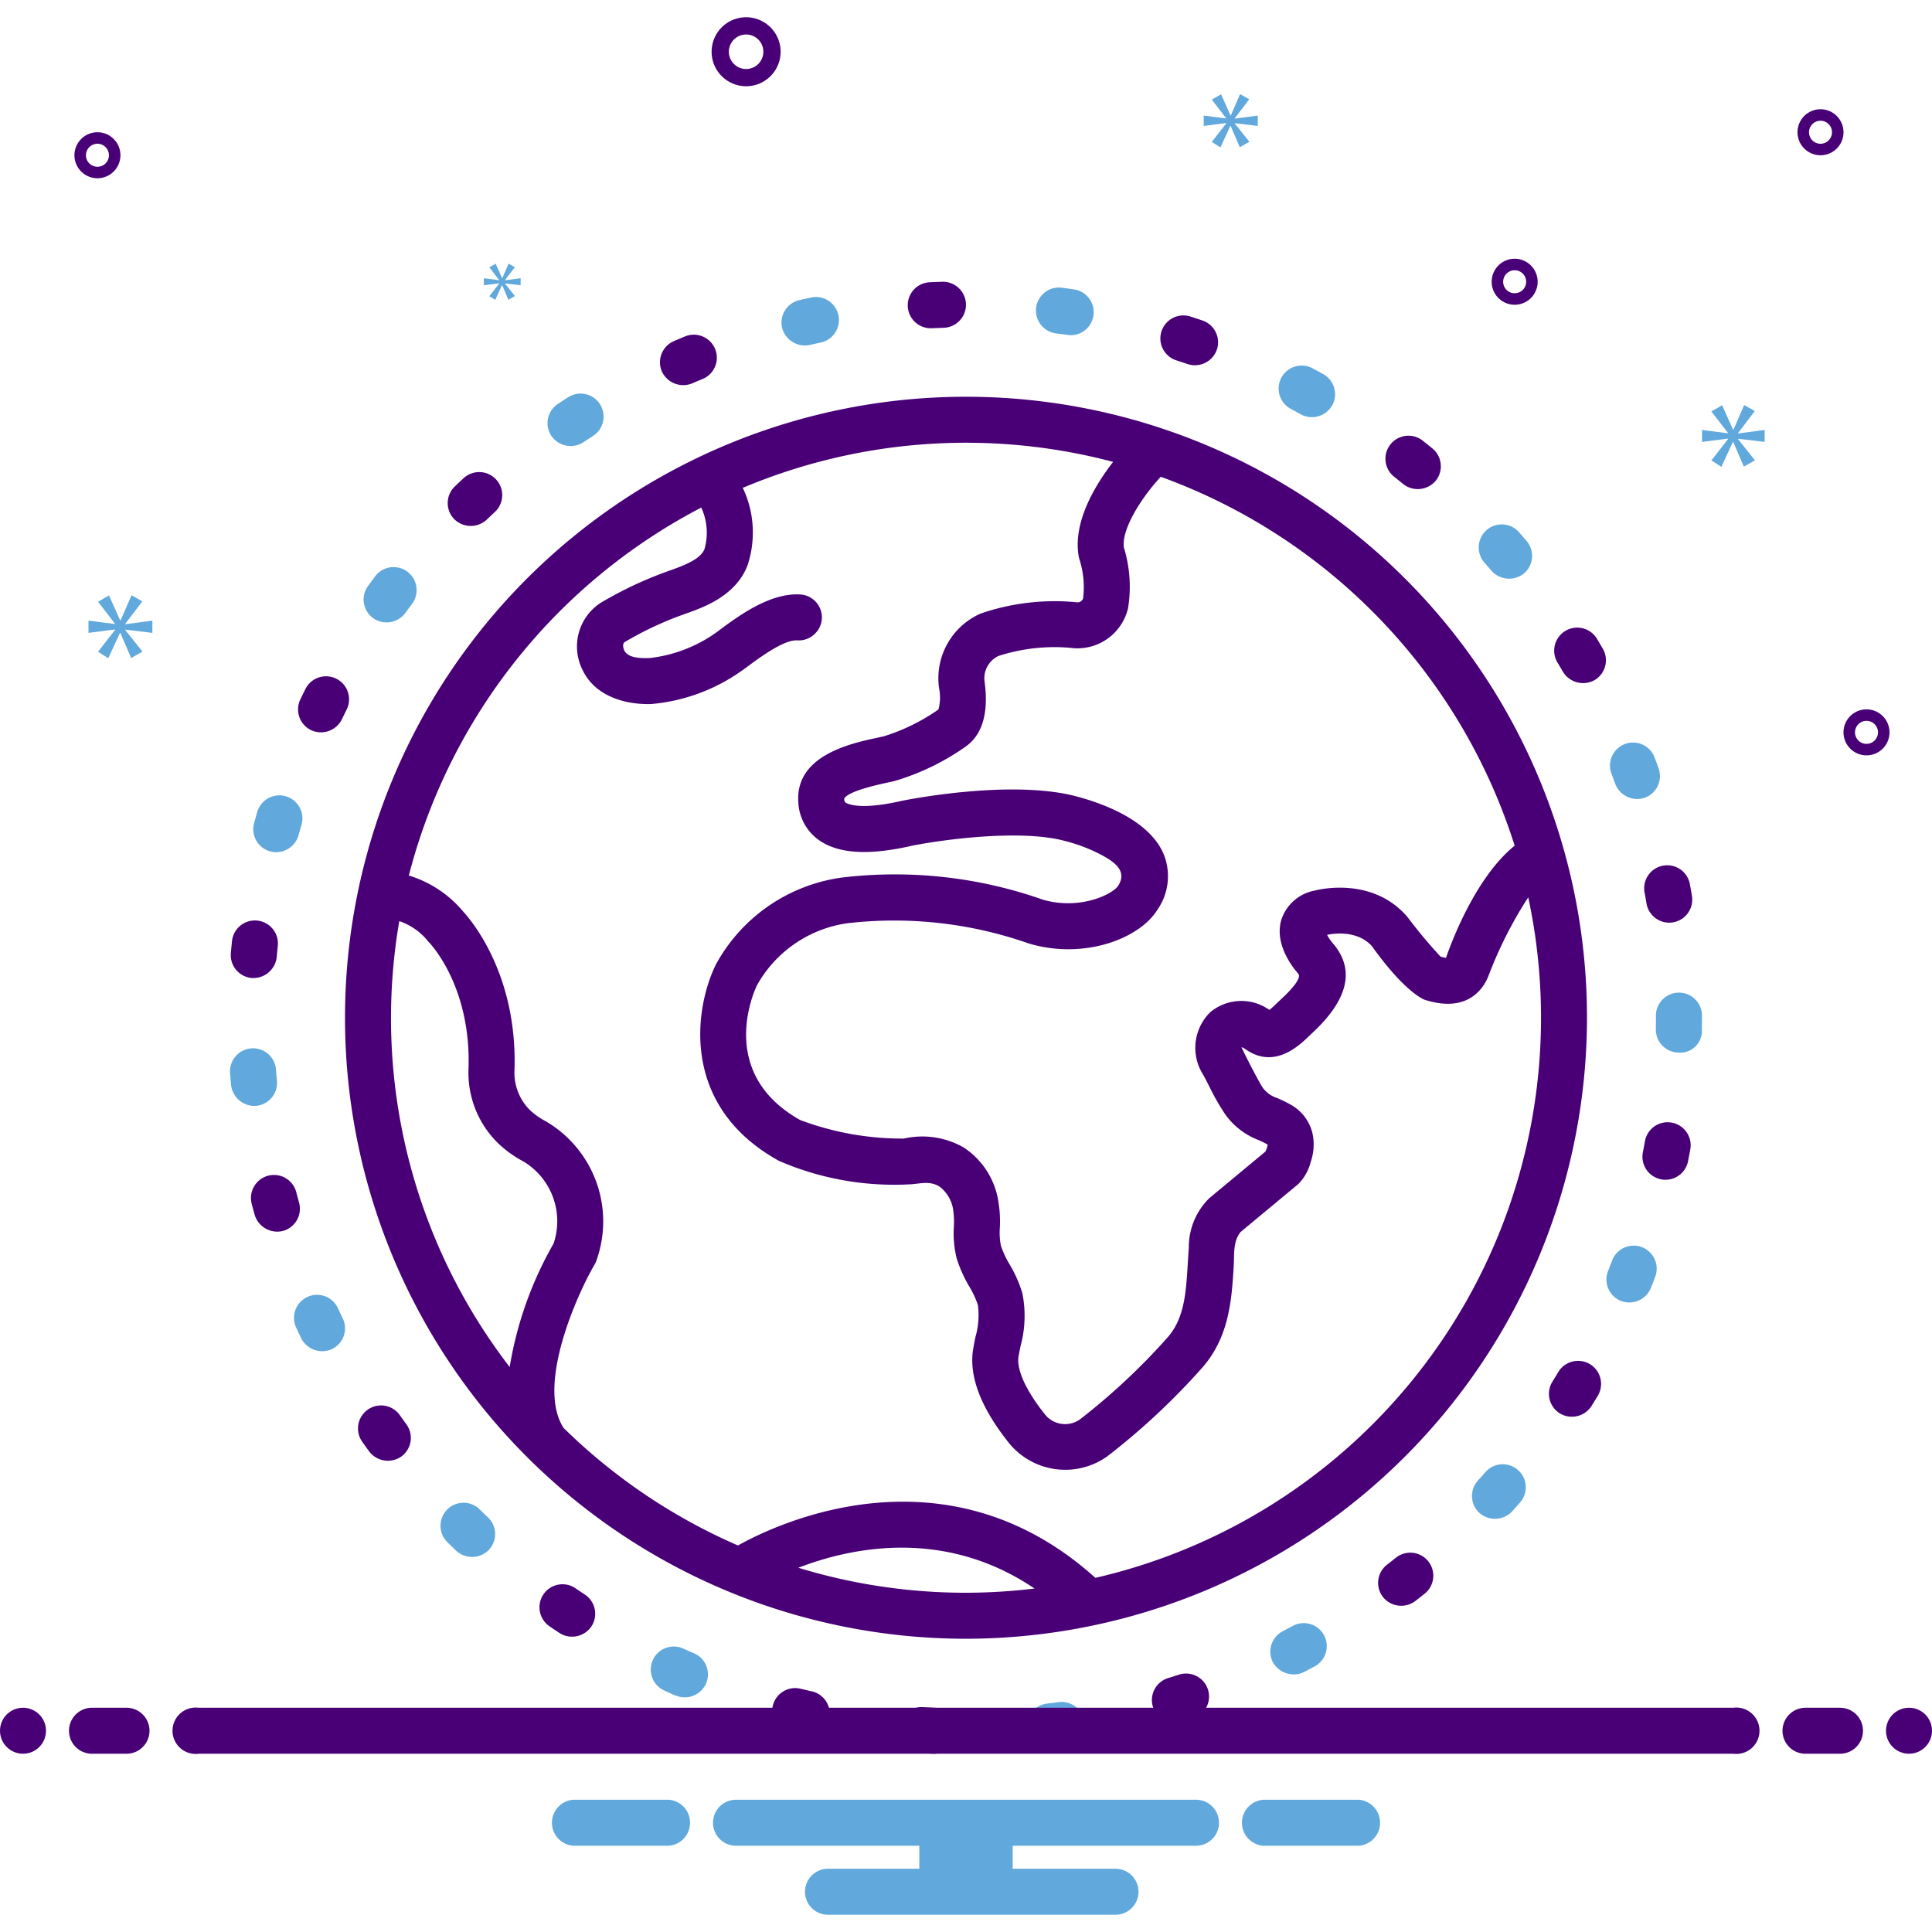 <?xml version="1.0" encoding="UTF-8"?> <svg xmlns="http://www.w3.org/2000/svg" data-name="Layer 1" viewBox="0 0 168 168"><path fill="#61a9dc" d="M50.723 38.461c.271-.181.544-.358.818-.534A2.002 2.002 0 1 0 49.378 34.558q-.439.281-.875.571a2.001 2.001 0 0 0-.557 2.775A2.037 2.037 0 0 0 50.723 38.461zM32.447 53.752a2.036 2.036 0 0 0 2.797-.446c.192-.264.384-.525.581-.785a2.003 2.003 0 0 0-3.2-2.41q-.315.419-.624.845A2 2 0 0 0 32.447 53.752z" class="color0bceb2 svgShape"></path><path fill="#490077" d="M42.32,45.192q.353-.34.713-.672a2.002,2.002,0,1,0-2.726-2.934q-.383.356-.76.717a2.001,2.001,0,0,0-.059,2.83A2.044,2.044,0,0,0,42.32,45.192Z" class="color2d4356 svgShape"></path><path fill="#61a9dc" d="M24.081,93.988q-.044-.488-.081-.979a2.002,2.002,0,0,0-3.994.301c.026.347.054.693.085,1.038a2.052,2.052,0,0,0,2.175,1.814A2.003,2.003,0,0,0,24.081,93.988Z" class="color0bceb2 svgShape"></path><path fill="#490077" d="M21.895,85.044a2.052,2.052,0,0,0,2.169-1.82q.043-.49.093-.978A2.002,2.002,0,0,0,20.173,81.84q-.053.517-.099,1.037A2,2,0,0,0,21.895,85.044Z" class="color2d4356 svgShape"></path><path fill="#61a9dc" d="M23.499,74.036a2.024,2.024,0,0,0,2.46-1.403c.085-.315.174-.627.266-.941a2.003,2.003,0,0,0-3.845-1.122q-.147.503-.286,1.008A2.003,2.003,0,0,0,23.499,74.036Z" class="color0bceb2 svgShape"></path><path fill="#490077" d="M27.053,63.491a2.028,2.028,0,0,0,2.673-.937q.213-.443.433-.883a2.003,2.003,0,0,0-3.583-1.79c-.156.313-.309.625-.461.94A2.001,2.001,0,0,0,27.053,63.491Z" class="color2d4356 svgShape"></path><path fill="#61a9dc" d="M70.407 29.999c.319-.072.639-.144.959-.212a2.001 2.001 0 1 0-.835-3.915q-.51.108-1.018.226a2 2 0 0 0-1.505 2.397A2.051 2.051 0 0 0 70.407 29.999zM140.456 68.164a2.045 2.045 0 0 0 2.563 1.205 2.001 2.001 0 0 0 1.206-2.561q-.177-.491-.362-.979a2.003 2.003 0 0 0-3.747 1.415C140.231 67.55 140.345 67.856 140.456 68.164zM112.251 35.559c.289.155.579.313.865.473a2.038 2.038 0 0 0 2.724-.776 2.002 2.002 0 0 0-.776-2.723q-.456-.252-.916-.5a2.002 2.002 0 1 0-1.897 3.526zM129.695 49.633a2.055 2.055 0 0 0 2.822.233 1.999 1.999 0 0 0 .233-2.82q-.339-.4-.686-.794a2.002 2.002 0 0 0-3.006 2.644Q129.379 49.263 129.695 49.633z" class="color0bceb2 svgShape"></path><path fill="#490077" d="M143.005 77.605q.089.482.17.967a2.003 2.003 0 0 0 3.951-.661c-.058-.343-.118-.685-.18-1.026a2.003 2.003 0 0 0-3.941.719zM60.182 33.34q.45-.193.906-.381a2.002 2.002 0 1 0-1.535-3.698c-.319.133-.637.266-.954.403a2.001 2.001 0 0 0-1.047 2.63A2.046 2.046 0 0 0 60.182 33.34zM102.34 31.351q.466.15.93.308a2.028 2.028 0 0 0 2.542-1.247 2.001 2.001 0 0 0-1.248-2.541q-.499-.17-1-.331a2.002 2.002 0 1 0-1.224 3.811zM80.98 28.544c.031 0 .749-.029 1.078-.04a2.001 2.001 0 1 0-.127-4.001q-.522.016-1.041.04a2.001 2.001 0 0 0 .091 4.001zM26.006 104.572q-.132-.472-.254-.947a2.003 2.003 0 0 0-3.876 1.008c.088.336.178.673.27 1.008a2.05 2.05 0 0 0 2.465 1.395A2.002 2.002 0 0 0 26.006 104.572z" class="color2d4356 svgShape"></path><path fill="#61a9dc" d="M91.838,28.992c.325.042,1.168.156,1.265.156a2.001,2.001,0,0,0,.289-3.981q-.515-.076-1.034-.145a2.002,2.002,0,1,0-.52,3.97Z" class="color0bceb2 svgShape"></path><path fill="#490077" d="M121.254 41.476c.256.203.511.409.764.616a2.046 2.046 0 0 0 2.818-.278 2 2 0 0 0-.278-2.816c-.27-.222-.541-.44-.815-.657a2.002 2.002 0 1 0-2.49 3.135zM138.251 118.62a2.007 2.007 0 0 0-2.748.688c-.169.282-.34.562-.512.841a1.999 1.999 0 0 0 .648 2.755 2.031 2.031 0 0 0 2.757-.648q.276-.443.544-.89A2.002 2.002 0 0 0 138.251 118.62z" class="color2d4356 svgShape"></path><path fill="#61a9dc" d="M129.164,128.014q-.32.368-.648.729a2.001,2.001,0,0,0,.14,2.827,2.049,2.049,0,0,0,2.829-.14q.352-.388.697-.784a2.002,2.002,0,0,0-3.018-2.633Z" class="color0bceb2 svgShape"></path><path fill="#490077" d="M138.844 55.51a2.003 2.003 0 0 0-3.43 2.068q.252.416.496.839a2.051 2.051 0 0 0 2.737.73 2.002 2.002 0 0 0 .73-2.735C139.201 56.108 139.024 55.809 138.844 55.51zM121.383 135.453q-.383.306-.773.608a2.002 2.002 0 0 0-.354 2.809 2.037 2.037 0 0 0 2.81.354q.412-.32.818-.643a2.002 2.002 0 1 0-2.501-3.127z" class="color2d4356 svgShape"></path><path fill="#61a9dc" d="M145.997 86.316a2.002 2.002 0 0 0-2.003 2.001s-.003.854-.008 1.181a2.003 2.003 0 0 0 1.973 2.031 1.886 1.886 0 0 0 2.032-1.972c.001-.347.008-1.24.008-1.24A2.002 2.002 0 0 0 145.997 86.316zM142.761 108.443a2.006 2.006 0 0 0-2.579 1.17c-.115.306-.232.61-.352.912a2.001 2.001 0 0 0 1.121 2.599 2.031 2.031 0 0 0 2.601-1.12q.195-.491.379-.984A2 2 0 0 0 142.761 108.443zM112.409 141.387q-.433.233-.869.46a2.001 2.001 0 0 0-.85 2.7 2.073 2.073 0 0 0 2.702.849q.459-.239.914-.484a2.002 2.002 0 1 0-1.897-3.526z" class="color0bceb2 svgShape"></path><path fill="#490077" d="M145.365,97.62a1.996,1.996,0,0,0-2.325,1.616c-.058.321-.117.641-.181.961a2.002,2.002,0,0,0,3.929.776q.101-.515.195-1.029A2.002,2.002,0,0,0,145.365,97.62Z" class="color2d4356 svgShape"></path><path fill="#61a9dc" d="M41.735 131.273a2.002 2.002 0 1 0-2.82 2.842q.374.371.756.733a2.037 2.037 0 0 0 2.831-.069 2 2 0 0 0-.069-2.829Q42.08 131.613 41.735 131.273zM29.383 113.752a2.002 2.002 0 0 0-3.632 1.687q.219.472.445.94a2.045 2.045 0 0 0 2.675.93 2.002 2.002 0 0 0 .931-2.674C29.659 114.342 29.52 114.047 29.383 113.752zM60.343 143.76c-.301-.128-.601-.26-.9-.393a2.002 2.002 0 1 0-1.633 3.655c.341.152.673.328 1.027.448a2.038 2.038 0 0 0 2.563-1.084A2 2 0 0 0 60.343 143.76z" class="color0bceb2 svgShape"></path><path fill="#490077" d="M102.513 145.624c-.309.101-.618.198-.93.293a2.001 2.001 0 0 0-1.331 2.499 2.051 2.051 0 0 0 2.5 1.33q.503-.154 1.002-.317a2.001 2.001 0 1 0-1.242-3.805zM34.772 123.064a2.002 2.002 0 0 0-3.278 2.3c.2.285.405.57.61.851a2.045 2.045 0 0 0 2.799.436 2.001 2.001 0 0 0 .436-2.797Q35.051 123.462 34.772 123.064zM50.859 138.659q-.411-.271-.816-.547a2.001 2.001 0 1 0-2.261 3.303q.431.295.868.584a2.034 2.034 0 0 0 2.775-.567A2.001 2.001 0 0 0 50.859 138.659z" class="color2d4356 svgShape"></path><path fill="#61a9dc" d="M92.022,148.015q-.487.066-.976.123a2.002,2.002,0,0,0-.02,3.973,6.081,6.081,0,0,0,1.53-.128,2.002,2.002,0,1,0-.534-3.968Z" class="color0bceb2 svgShape"></path><path fill="#490077" d="M70.588 147.074q-.477-.107-.951-.223a2.001 2.001 0 1 0-.952 3.887 6.386 6.386 0 0 0 1.464.289 2.001 2.001 0 0 0 .439-3.954zM81.26 148.499q-.493-.022-.983-.051a2.002 2.002 0 1 0-.233 3.997c.346.02 1.101.055 1.13.055a2.001 2.001 0 0 0 .085-4.001zM138 88.5a54 54 0 1 0-54 54A54.062 54.062 0 0 0 138 88.5zM97.726 47.595c-.21-1.675 1.661-4.473 3.21-6.136a50.233 50.233 0 0 1 30.774 32.077c-3.443 2.78-5.555 8.545-5.972 9.757a3.474 3.474 0 0 1-.48-.114 43.976 43.976 0 0 1-2.832-3.389c-.023-.03-.048-.061-.073-.09-3.071-3.544-7.807-2.316-8.004-2.263a3.779 3.779 0 0 0-2.932 2.555c-.646 2.188 1.136 4.302 1.47 4.67.34.392-.649 1.452-1.538 2.272l-.325.309a8.533 8.533 0 0 1-.64.577 4.216 4.216 0 0 0-5.139.193 4.343 4.343 0 0 0-.621 5.443c.186.335.361.683.539 1.031a19.544 19.544 0 0 0 1.385 2.42 6.314 6.314 0 0 0 2.904 2.235 8.288 8.288 0 0 1 .781.389 2.042 2.042 0 0 1-.197.606l-4.822 4.004a1.877 1.877 0 0 0-.196.188 5.989 5.989 0 0 0-1.644 4.197c-.033.436-.06.874-.087 1.311-.158 2.618-.295 4.878-1.84 6.554A56.256 56.256 0 0 1 93.916 123.418a2.236 2.236 0 0 1-3.045-.42c-1.652-2.066-2.491-3.903-2.302-5.04.049-.295.11-.598.173-.905a9.95 9.95 0 0 0 .154-4.616 11.252 11.252 0 0 0-1.107-2.496 8.262 8.262 0 0 1-.751-1.606 5.967 5.967 0 0 1-.094-1.607 10.058 10.058 0 0 0-.111-2.123 6.871 6.871 0 0 0-3.032-4.823 7.261 7.261 0 0 0-5.211-.776 25.186 25.186 0 0 1-9.018-1.616c-7.027-3.955-4.203-10.736-3.764-11.684a10.716 10.716 0 0 1 7.809-5.415A35.318 35.318 0 0 1 89.306 81.987c.05.02.1.036.15.052 4.75 1.428 9.629-.375 11.208-2.96a5.102 5.102 0 0 0 .556-4.729c-1.208-3.006-5.3-4.486-7.632-5.102-5.717-1.509-14.761.307-15.188.394-3.766.863-4.783.213-4.887.138-.04-.03-.09-.066-.107-.321.128-.3.879-.787 3.732-1.4.233-.051.448-.097.637-.141a21.033 21.033 0 0 0 6.217-3.015c1.43-1.022 1.979-2.894 1.634-5.562A2.145 2.145 0 0 1 86.816 57.043a15.801 15.801 0 0 1 6.587-.676 4.524 4.524 0 0 0 4.688-3.479A11.664 11.664 0 0 0 97.726 47.595zM44.32 118.872a49.759 49.759 0 0 1-9.6-38.773 5.474 5.474 0 0 1 2.379 1.599 1.866 1.866 0 0 0 .213.251c.036.037 3.655 3.741 3.43 10.942a8.586 8.586 0 0 0 2.58 6.532 9.942 9.942 0 0 0 2.206 1.581 6.065 6.065 0 0 1 2.609 7.134A31.958 31.958 0 0 0 44.32 118.872zM84 138.5a49.829 49.829 0 0 1-14.577-2.173c4.538-1.754 12.678-3.509 20.537 1.806A50.218 50.218 0 0 1 84 138.5zm11.252-1.293c-13.169-11.871-28.079-4.506-31.08-2.817a50.17 50.17 0 0 1-15.166-10.223c-2.395-3.712 1.207-11.659 2.691-14.197a2.012 2.012 0 0 0 .167-.364A10.087 10.087 0 0 0 47.463 97.505a6.25 6.25 0 0 1-1.392-.986 4.595 4.595 0 0 1-1.332-3.503c.257-8.213-3.696-12.921-4.475-13.765a9.881 9.881 0 0 0-4.714-3.117A50.199 50.199 0 0 1 60.979 44.137a5.196 5.196 0 0 1 .287 3.589c-.316.848-1.589 1.369-2.867 1.83a33.683 33.683 0 0 0-6.144 2.851 4.523 4.523 0 0 0-1.579 5.885c1.071 2.231 3.66 3.002 5.972 2.927a15.977 15.977 0 0 0 7.773-2.84c.115-.072.32-.221.593-.425 2.057-1.544 3.487-2.343 4.356-2.267a2.022 2.022 0 0 0 2.096-1.9 2.001 2.001 0 0 0-1.9-2.096c-2.391-.126-4.849 1.483-6.953 3.063-.146.109-.259.196-.318.236a12.397 12.397 0 0 1-5.777 2.229c-.631.021-1.732.051-2.162-.538-.142-.195-.286-.698-.025-.855a29.407 29.407 0 0 1 5.428-2.509c1.491-.538 4.266-1.539 5.256-4.193a9.049 9.049 0 0 0-.342-6.525 1.957 1.957 0 0 0-.093-.173 49.981 49.981 0 0 1 32.214-2.261c-1.529 1.969-3.532 5.222-2.989 8.237a2.06 2.06 0 0 0 .067.265 7.904 7.904 0 0 1 .31 3.375.504.504 0 0 1-.516.333 19.801 19.801 0 0 0-8.387.976 6.146 6.146 0 0 0-3.619 6.505 3.976 3.976 0 0 1-.056 1.838 17.161 17.161 0 0 1-4.733 2.328l-.572.126c-2.325.5-7.163 1.541-6.88 5.618a4.252 4.252 0 0 0 1.712 3.227c1.673 1.241 4.341 1.422 8.115.561 2.348-.479 9.319-1.493 13.322-.437a14.527 14.527 0 0 1 3.17 1.203c1.069.574 2.316 1.358 1.514 2.674-.479.783-3.371 2.171-6.575 1.235A38.725 38.725 0 0 0 73.16 76.316a14.748 14.748 0 0 0-10.883 7.506c-.017.031-.033.062-.048.095-1.854 3.819-3.085 12.294 5.52 17.034a25.177 25.177 0 0 0 11.206 2.042c.968-.018 1.85-.377 2.76.201a3.1 3.1 0 0 1 1.188 2.156 7.005 7.005 0 0 1 .042 1.288 9.139 9.139 0 0 0 .244 2.787 11.591 11.591 0 0 0 1.096 2.444 8.01 8.01 0 0 1 .751 1.614 6.854 6.854 0 0 1-.215 2.777c-.071.353-.141.7-.197 1.038-.393 2.356.658 5.114 3.123 8.195a6.304 6.304 0 0 0 8.544 1.142 60.108 60.108 0 0 0 8.098-7.535c2.51-2.723 2.713-6.069 2.892-9.022.061-1-.077-2.145.607-2.958l4.977-4.133a4.119 4.119 0 0 0 1.1-1.917 4.64 4.64 0 0 0 .159-2.542 3.884 3.884 0 0 0-1.975-2.518c-.364-.203-.713-.362-1.049-.514a2.51 2.51 0 0 1-1.278-.89c-.391-.557-1.852-3.446-1.863-3.548a1.394 1.394 0 0 1 .37.193c2.482 1.75 4.655-.344 5.472-1.132l.262-.249c3.184-2.938 3.806-5.573 1.827-7.855a3.754 3.754 0 0 1-.488-.722c.2-.048 2.523-.548 3.896.984 2.954 4.126 4.588 4.659 4.588 4.659 3.812 1.217 5.155-1.067 5.558-2.105a35.686 35.686 0 0 1 3.447-6.803 49.973 49.973 0 0 1-37.637 59.176z" class="color2d4356 svgShape"></path><circle cx="2" cy="150.5" r="2" fill="#490077" class="color2d4356 svgShape"></circle><path fill="#490077" d="M11 148.5H8a2 2 0 0 0 0 4h3a2 2 0 0 0 0-4zM160 148.5h-3a2 2 0 0 0 0 4h3a2 2 0 0 0 0-4z" class="color2d4356 svgShape"></path><circle cx="166" cy="150.5" r="2" fill="#490077" class="color2d4356 svgShape"></circle><path fill="#61a9dc" d="M118.154 156.5h-8.308a2.006 2.006 0 0 0 0 4h8.308a2.006 2.006 0 0 0 0-4zM58.154 156.5H49.846a2.006 2.006 0 0 0 0 4h8.308a2.006 2.006 0 0 0 0-4zM104 156.5H64a2 2 0 0 0 0 4H79.94v2H72a2 2 0 0 0 0 4H97a2 2 0 0 0 0-4H88.06v-2H104a2 2 0 0 0 0-4z" class="color0bceb2 svgShape"></path><path fill="#490077" d="M150.721 152.5H17.279a2.017 2.017 0 1 1 0-4H150.721a2.017 2.017 0 1 1 0 4zM64.879 7.5a3 3 0 1 0-3-3A3.003 3.003 0 0 0 64.879 7.5zm0-4.5a1.5 1.5 0 1 1-1.5 1.5A1.501 1.501 0 0 1 64.879 3zM162.305 61.683a2 2 0 1 0 2 2A2.002 2.002 0 0 0 162.305 61.683zm0 3a1 1 0 1 1 1-1A1.001 1.001 0 0 1 162.305 64.683zM131.71 22.5a2 2 0 1 0 2 2A2.002 2.002 0 0 0 131.71 22.5zm0 3a1 1 0 1 1 1-1A1.001 1.001 0 0 1 131.71 25.5zM158.305 9.5a2 2 0 1 0 2 2A2.002 2.002 0 0 0 158.305 9.5zm0 3a1 1 0 1 1 1-1A1.001 1.001 0 0 1 158.305 12.5zM10.473 13.5a2 2 0 1 0-2 2A2.002 2.002 0 0 0 10.473 13.5zm-3 0a1 1 0 1 1 1 1A1.001 1.001 0 0 1 7.473 13.5z" class="color2d4356 svgShape"></path><polygon fill="#61a9dc" points="10.888 54.249 12.375 52.294 11.436 51.762 10.481 53.952 10.45 53.952 9.48 51.777 8.525 52.325 9.996 54.234 9.996 54.265 7.695 53.968 7.695 55.032 10.011 54.735 10.011 54.766 8.525 56.674 9.416 57.238 10.434 55.032 10.465 55.032 11.404 57.222 12.39 56.659 10.888 54.781 10.888 54.75 13.25 55.032 13.25 53.968 10.888 54.281 10.888 54.249" class="color0bceb2 svgShape"></polygon><polygon fill="#61a9dc" points="43.407 24.653 42.551 25.752 43.064 26.077 43.65 24.806 43.668 24.806 44.209 26.068 44.776 25.743 43.911 24.662 43.911 24.644 45.272 24.806 45.272 24.194 43.911 24.374 43.911 24.356 44.768 23.23 44.227 22.923 43.677 24.184 43.659 24.184 43.101 22.932 42.551 23.247 43.398 24.347 43.398 24.365 42.073 24.194 42.073 24.806 43.407 24.635 43.407 24.653" class="color0bceb2 svgShape"></polygon><polygon fill="#61a9dc" points="153.448 38.429 153.448 37.386 151.132 37.693 151.132 37.662 152.59 35.744 151.669 35.222 150.733 37.37 150.702 37.37 149.751 35.237 148.814 35.774 150.257 37.647 150.257 37.678 148 37.386 148 38.429 150.272 38.138 150.272 38.169 148.814 40.041 149.688 40.593 150.687 38.429 150.717 38.429 151.638 40.578 152.605 40.026 151.132 38.184 151.132 38.153 153.448 38.429" class="color0bceb2 svgShape"></polygon><polygon fill="#61a9dc" points="107.371 10.288 108.629 8.633 107.834 8.183 107.027 10.036 107 10.036 106.18 8.196 105.371 8.66 106.616 10.275 106.616 10.301 104.67 10.05 104.67 10.95 106.629 10.699 106.629 10.725 105.371 12.34 106.126 12.817 106.987 10.95 107.013 10.95 107.807 12.803 108.642 12.327 107.371 10.738 107.371 10.712 109.369 10.95 109.369 10.05 107.371 10.314 107.371 10.288" class="color0bceb2 svgShape"></polygon></svg> 